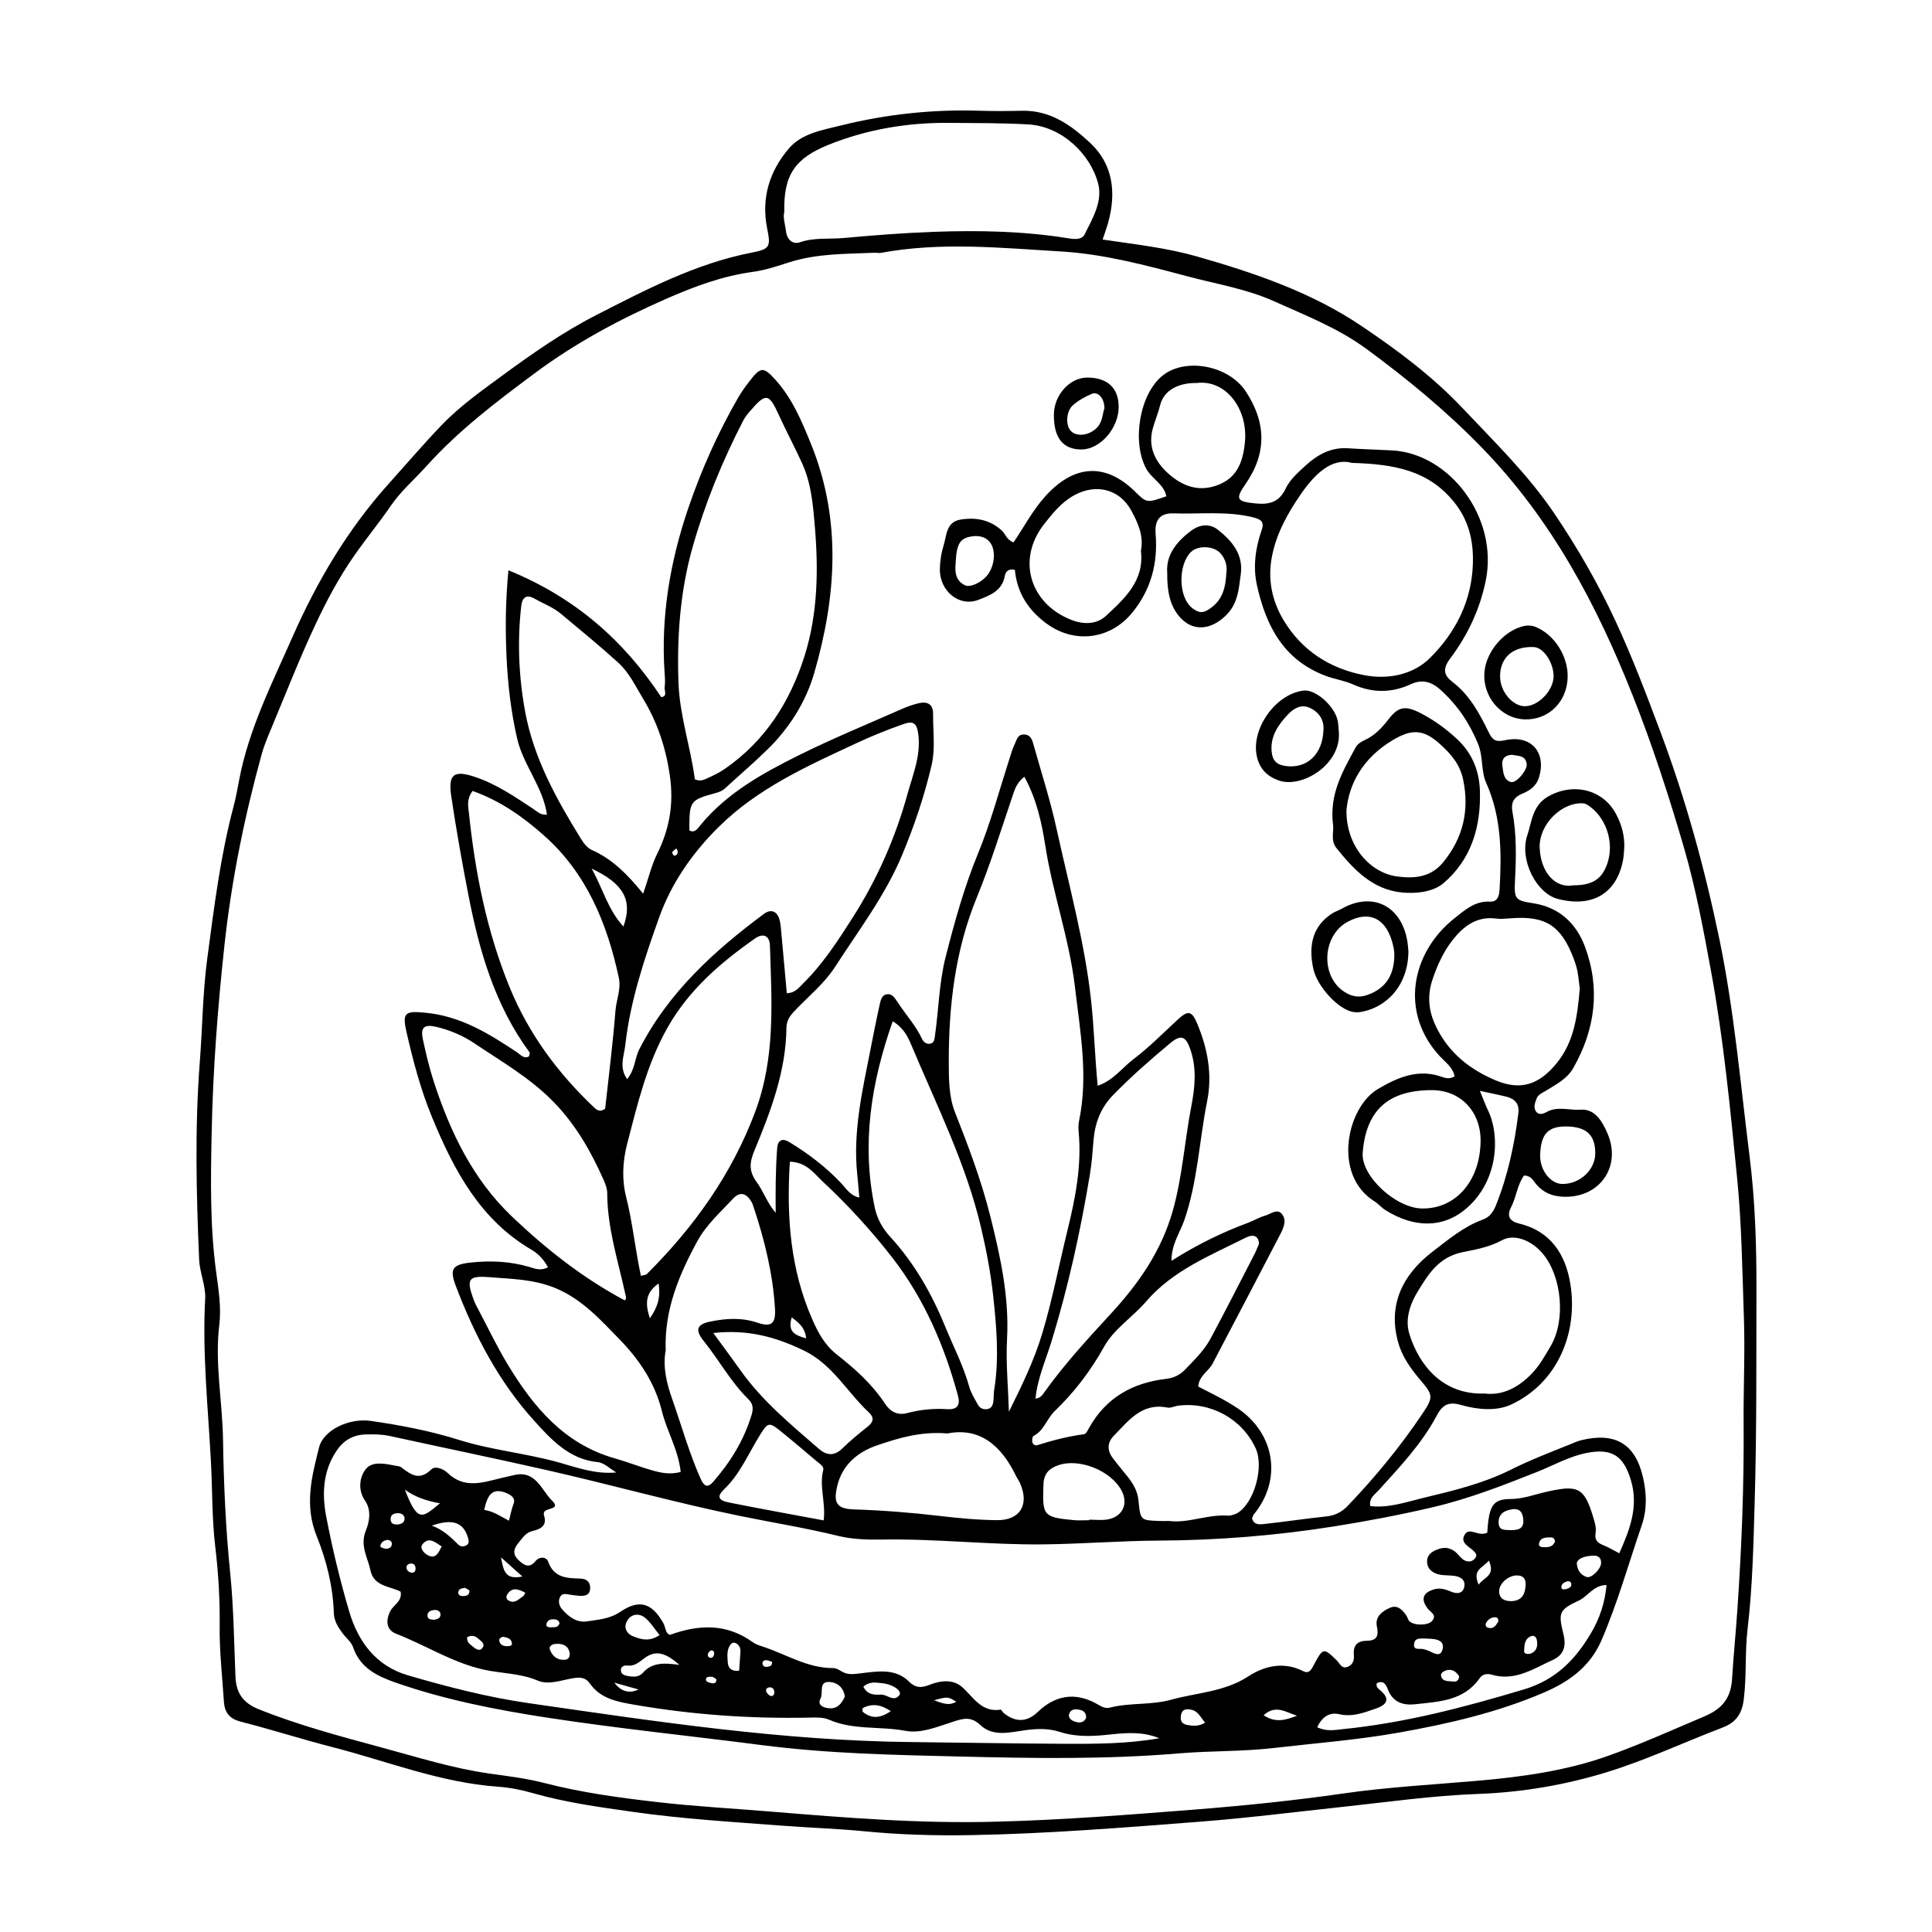 <?xml version="1.0" encoding="UTF-8"?>
<!-- The Best Svg Icon site in the world: iconSvg.co, Visit us! https://iconsvg.co -->
<svg fill="#000000" width="800px" height="800px" version="1.1" viewBox="144 144 512 512" xmlns="http://www.w3.org/2000/svg">
 <g>
  <path d="m436.21 207.48c8.879 1.316 17.062 2.223 24.957 4.473 15.273 4.359 30.348 9.488 43.594 18.402 9.551 6.43 18.832 13.328 26.855 21.832 8.469 8.977 17.312 17.555 24.273 27.855 6.152 9.109 11.605 18.551 16.242 28.543 4.465 9.621 8.215 19.52 11.922 29.414 6.676 17.812 11.719 36.129 15.582 54.781 3.945 19.043 5.602 38.398 8.02 57.641 1.465 11.668 1.848 23.469 1.82 35.246-0.043 18.828 0.086 37.66-0.469 56.477-0.328 11.164-0.555 22.367-1.875 33.488-0.742 6.238-0.23 12.535-1.02 18.793-0.477 3.773-2.07 6.043-5.609 7.394-10.219 3.898-20.184 8.598-30.605 11.809-11.031 3.398-22.508 5.356-34.117 5.781-12.148 0.445-24.156 2.164-36.219 3.461-12.457 1.336-24.883 2.918-37.391 3.887-20.27 1.566-40.535 3.203-60.855 3.57-9.352 0.168-18.754-0.09-28.125-1.008-7.203-0.703-14.457-0.926-21.684-1.477-13.301-1.012-26.625-1.797-39.836-3.684-8.891-1.27-17.809-2.469-26.488-4.969-2.992-0.859-6.117-1.477-9.219-1.695-15.219-1.07-29.316-6.754-43.879-10.492-8.129-2.086-16.137-4.656-24.27-6.734-3.012-0.77-4.289-2.449-4.473-5.301-0.426-6.656-1.203-13.316-1.125-19.969 0.082-7.082-0.332-14.133-1.168-21.109-0.887-7.406-0.746-14.836-1.133-22.23-0.75-14.465-2.332-28.922-1.539-43.469 0.188-3.418-1.449-6.898-1.598-10.379-0.746-17.418-1.176-34.84 0.168-52.266 0.707-9.184 0.766-18.414 1.988-27.562 1.812-13.566 3.473-27.156 7.008-40.43 0.602-2.266 1.008-4.586 1.449-6.894 2.547-13.418 8.684-25.516 14.117-37.844 6.481-14.703 14.602-28.465 25.375-40.469 4.703-5.238 9.293-10.605 14.141-15.668 4.688-4.894 10.367-8.957 15.855-12.98 8.035-5.887 16.223-11.648 25.164-16.215 13.242-6.766 26.402-13.664 41.215-16.547 4.773-0.93 5.035-1.531 4.055-6.367-1.641-8.102 0.645-15.301 5.824-21.301 3.406-3.941 8.875-4.812 13.773-6.027 12.043-2.988 24.293-4.293 36.723-3.891 3.715 0.121 7.457 0.09 11.152 0.004 7.582-0.18 13.133 3.883 18.074 8.469 6.133 5.688 7.012 13.25 4.82 21.172-0.359 1.309-0.84 2.578-1.473 4.484zm-28.125 419.28c17.441-0.438 34.828-1.816 52.191-3.18 13.254-1.043 26.5-2.383 39.691-4.289 11.812-1.707 23.781-2.336 35.684-3.375 11.738-1.023 23.418-2.637 34.523-6.602 8.625-3.074 17.016-6.863 25.465-10.438 4.973-2.102 7.078-5.023 7.383-10.031 0.371-6.07 0.98-12.129 1.395-18.195 1.129-16.445 1.789-32.93 1.66-49.402-0.074-9.406 0.398-18.797 0.07-28.223-0.43-12.277-0.57-24.559-1.789-36.797-1.824-18.344-3.578-36.695-6.914-54.848-2.019-10.984-4.043-21.965-7.172-32.719-3.949-13.562-8.297-26.953-13.5-40.113-9.582-24.242-21.539-46.812-39.934-65.785-9.469-9.77-19.812-18.277-30.688-26.277-7.473-5.496-16.055-8.848-24.426-12.613-7.402-3.328-15.379-4.602-23.129-6.668-10.941-2.914-22.055-5.883-33.25-6.551-15.902-0.949-31.957-2.598-47.891 0.355-0.562 0.105-1.168-0.051-1.754-0.027-7.598 0.336-15.188 0.16-22.637 2.562-3.062 0.988-6.305 2.062-9.473 2.492-8.246 1.117-15.762 3.949-23.34 7.285-12.184 5.359-23.82 11.629-34.441 19.516-10.145 7.531-20.289 15.227-28.785 24.676-3.133 3.484-6.773 6.606-9.387 10.422-3.078 4.484-6.547 8.715-9.66 13.156-4.172 5.957-7.492 12.234-10.512 18.691-4.195 8.965-7.797 18.207-11.613 27.348-0.906 2.168-1.844 4.352-2.469 6.609-4.594 16.621-8.027 33.512-9.891 50.637-1.797 16.523-3.062 33.117-3.402 49.758-0.254 12.336-0.473 24.672 1.188 36.941 0.633 4.676 1.395 9.395 0.832 14.059-1.23 10.203 0.84 20.285 0.992 30.434 0.18 11.684 0.703 23.469 1.887 35.176 0.926 9.129 1.027 18.344 1.406 27.523 0.18 4.348 1.898 6.996 6.254 8.738 10.602 4.238 21.578 7.152 32.539 10.121 9.438 2.555 18.789 5.504 28.52 6.883 4.848 0.688 9.754 1.266 14.48 2.488 9.902 2.566 19.992 3.93 30.098 5.086 9.93 1.141 19.93 1.68 29.898 2.5 19.938 1.641 39.871 3.254 59.898 2.676zm-56.234-426.64c-0.434 1.438 0.234 3.336 0.465 5.273 0.262 2.203 1.875 3.441 3.644 2.824 3.844-1.336 7.781-0.789 11.648-1.145 7.973-0.73 15.988-1.352 23.965-1.637 11.879-0.426 23.824-0.188 35.633 1.727 1.641 0.266 3.496 0.414 4.258-1.105 2.098-4.168 4.746-8.699 3.586-13.289-2.004-7.906-9.645-15.289-18.539-15.797-6.973-0.398-14.031-0.348-21.031-0.41-10.891-0.098-21.68 1.684-31.953 5.828-8.781 3.547-11.914 7.93-11.676 17.73z"/>
  <path d="m536.18 433.08c0.93 2.246 1.453 3.723 2.133 5.125 3.363 6.914 2.769 19.375-6.422 26.625-5.523 4.359-12.965 4.812-20.859-0.219-0.984-0.625-1.75-1.594-2.738-2.211-11.293-7.043-7.336-24.914 0.805-29.754 4.941-2.941 10.406-5.441 16.598-3.406 1.074 0.352 2.223 0.918 3.777 0.02-0.391-2.332-2.371-3.699-3.836-5.269-10.84-11.641-7.621-27.586 3.793-36.621 2.684-2.125 5.398-4.633 9.371-4.426 1.977 0.102 2.492-1.324 2.598-3.156 0.559-9.641 0.543-19.191-3.519-28.258-1.457-3.258-0.777-6.922-2.148-10.301-2.269-5.578-5.434-10.289-9.914-14.359-2.582-2.348-5.047-2.879-7.938-1.547-5.144 2.379-10.25 2.332-15.316 0.055-2.309-1.039-4.801-1.355-7.172-2.242-11.352-4.238-15.938-13.426-18.301-24.09-1.047-4.719-0.422-9.746 1.23-14.465 0.766-2.184 0.062-2.918-2.289-3.496-6.969-1.707-14.004-0.801-21-1.035-3.602-0.121-5.078 1.711-4.781 5.441 0.613 7.758-1.184 14.699-6.164 20.832-5.816 7.164-15.367 8.391-22.809 2.883-4.848-3.586-7.766-8.195-8.328-14.176-1.574-0.418-2.465 0.367-2.676 1.617-0.684 4.008-4.121 5.211-7.043 6.332-5.035 1.934-10.215-2.348-10.16-8.094 0.02-2.129 0.363-4.328 0.996-6.359 0.828-2.656 0.645-6.215 4.512-6.836 4.035-0.652 7.762 0.043 10.914 2.914 0.988 0.902 1.238 2.453 3.094 3.137 2.766-4.043 5.059-8.496 8.457-12.254 7.539-8.34 15.855-8.969 23.73-1.234 3.129 3.074 3.129 3.074 8.324 1.266-0.66-3.258-3.91-4.633-5.371-7.363-3.801-7.09-1.766-19.789 4.441-24.676 6.039-4.758 17.379-2.652 21.922 4.18 5.445 8.188 5.727 16.391-0.035 24.648-2.758 3.953-2.285 4.609 2.531 5.094 3.586 0.359 6.328-0.121 8.133-3.934 1.129-2.387 3.356-4.352 5.379-6.188 3.106-2.812 6.66-4.781 11.113-4.484 3.914 0.262 7.844 0.355 11.762 0.57 15.191 0.836 28.152 17.781 24.777 34.438-1.562 7.711-4.805 14.52-9.391 20.645-2.121 2.832-1.781 4.481 0.625 6.324 4.519 3.461 7.102 8.32 9.512 13.246 1.031 2.113 1.832 2.703 4.418 2.141 6.953-1.52 11.035 3.394 8.875 10.027-0.77 2.359-2.598 3.398-4.547 4.234-2.223 0.957-2.844 2.473-2.434 4.688 1.121 6.027 0.996 12.094 0.684 18.188-0.254 4.977 0.035 5.344 4.828 6.078 6.973 1.066 11.445 5.414 13.715 11.52 4.125 11.09 2.723 21.984-3.148 32.227-1.59 2.777-4.492 4.246-7.121 5.887-1 0.625-2.148 0.992-2.59 2.215-0.398 1.105-0.887 2.289-0.098 3.356 0.742 1.004 1.934 0.59 2.699 0.156 2.961-1.68 6.141-0.438 9.172-0.656 3.789-0.27 5.742 3.269 7.031 6.242 3.906 9.023-2.289 17.43-12.055 16.805-2.707-0.172-4.894-1.109-6.695-3.152-0.859-0.973-1.406-2.449-3.356-2.441-1.785 2.449-2.023 5.703-3.445 8.438-1.219 2.34-0.27 3.715 2.152 4.289 8.453 2.008 12.352 8.305 13.582 16.02 2.078 13.051-3.461 26.211-15.648 31.922-3.902 1.828-8.957 1.395-13.301 0.133-3.344-0.973-4.961-0.043-6.481 2.832-3.961 7.488-9.781 13.578-15.406 19.805-0.992 1.098-2.535 1.969-2.207 4.152 4.945 0.59 9.633-1.105 14.219-2.203 7.789-1.859 15.703-3.777 22.891-7.363 5.102-2.547 10.348-4.594 15.605-6.688 1.09-0.434 2.168-0.949 3.297-1.223 8.922-2.148 14.262 0.996 16.277 9.871 0.957 4.207 1.141 8.414-0.348 12.746-3.492 10.176-6.379 20.531-10.664 30.461-3.07 7.109-8.793 11.039-15.207 13.801-12.258 5.273-25.195 8.262-38.371 10.613-11.051 1.973-22.184 2.816-33.277 4.102-8.363 0.969-16.859 0.723-25.262 1.434-19.152 1.617-38.332 1.301-57.488 0.836-17.613-0.426-35.258-0.758-52.781-3.023-19.043-2.465-38.164-4.391-57.133-7.312-13.535-2.082-27.043-4.731-40.051-9.277-4.898-1.711-9.379-3.863-11.246-9.352-0.473-1.395-1.859-2.469-2.793-3.715-1.188-1.586-2.254-3.277-2.316-5.309-0.223-7.082-1.949-14.012-4.527-20.375-3.336-8.234-1.332-15.852 0.602-23.535 1.188-4.723 8.059-7.856 13.637-7.062 7.945 1.129 15.859 2.652 23.496 5.051 8.465 2.656 17.281 3.484 25.793 5.789 5.062 1.371 9.996 3.359 15.859 2.828-1.633-0.949-3.199-2.566-4.91-2.734-7.609-0.746-12.375-6.023-16.875-10.992-9.43-10.41-15.863-22.781-20.816-35.875-1.641-4.34-0.758-5.5 3.906-6.012 5.293-0.582 10.531-0.371 15.703 1.172 1.391 0.414 2.977 1.086 4.875 0.062-1.031-1.957-2.531-3.574-4.289-4.602-13.676-7.973-20.574-21.055-26.332-34.918-3.078-7.414-5.137-15.199-6.914-23.031-1.141-5.035-0.129-5.379 4.914-4.918 9.438 0.863 16.98 5.539 24.5 10.555 0.895 0.598 1.703 1.75 3.074 1.051 0.074-0.379 0.336-0.871 0.191-1.066-9.191-12.457-13.332-26.836-16.234-41.758-1.684-8.652-3.219-17.324-4.523-26.039-0.887-5.918 0.598-7.141 6.387-5.184 5.617 1.898 10.48 5.242 15.383 8.473 0.969 0.637 1.762 1.605 3.59 1.504-1.082-7.426-6.312-13.16-7.93-20.25-1.617-7.078-2.453-14.254-2.789-21.461-0.344-7.359-0.297-14.754 0.496-23.066 17.594 7.18 30.5 18.496 40.492 33.617 1.781-0.195 0.762-1.742 0.906-2.676 0.176-1.148 0.09-2.352 0.004-3.527-1.07-15.094 1.449-29.77 6.277-43.922 3.461-10.148 7.875-20.02 13.273-29.359 0.879-1.52 1.938-2.945 3.012-4.336 2.852-3.699 3.625-3.762 6.676-0.414 4.566 5.012 7.125 11.148 9.617 17.332 8.09 20.055 6.606 40.355 0.801 60.465-2.207 7.656-6.594 14.648-12.457 20.363-3.625 3.535-7.481 6.836-11.211 10.266-0.754 0.691-1.613 0.996-2.586 1.258-6.711 1.828-6.875 2.098-6.848 9.883 1.469 0.766 2.188-0.504 2.824-1.281 7.016-8.574 16.461-13.809 26.094-18.602 8.93-4.445 18.188-8.238 27.316-12.277 1.43-0.633 2.926-1.164 4.445-1.535 2.312-0.562 3.93 0.129 3.906 2.832-0.039 4.504 0.621 9.188-0.375 13.477-1.895 8.145-4.586 16.113-7.824 23.875-4.477 10.738-11.488 19.914-17.723 29.586-2.809 4.356-6.734 7.566-10.25 11.195-1.422 1.469-2.668 2.801-2.691 4.969-0.125 11.629-4.191 22.258-8.555 32.766-1.258 3.027-1.406 5.352 0.648 8.152 1.793 2.441 2.758 5.488 5.055 8.176 0-2.785-0.047-5.57 0.012-8.355 0.066-2.941 0.152-5.887 0.387-8.82 0.172-2.16 1.422-2.664 3.238-1.559 5.047 3.07 9.707 6.621 13.773 10.938 1.305 1.387 2.285 3.223 4.762 3.742-0.195-2.164-0.352-4.188-0.562-6.199-1.184-11.312 1.398-22.223 3.543-33.176 0.754-3.844 1.504-7.684 2.356-11.508 0.246-1.109 0.492-2.574 1.676-2.914 1.555-0.445 2.356 0.828 3.148 2.051 2.125 3.281 4.816 6.172 6.488 9.773 0.387 0.836 1.336 1.535 2.426 1.113 0.82-0.316 0.844-1.195 0.961-1.988 1.004-6.984 1.09-14.109 2.848-20.973 2.371-9.27 4.91-18.457 8.578-27.371 3.34-8.113 5.613-16.668 8.301-25.043 0.418-1.301 0.781-2.59 1.379-3.844 0.594-1.254 0.793-2.734 2.606-2.625 1.758 0.102 2.106 1.59 2.469 2.887 2.066 7.359 4.418 14.66 6.051 22.117 3.305 15.113 7.473 30.09 9.148 45.488 0.801 7.34 0.988 14.777 1.746 22.586 4.129-1.367 6.438-4.727 9.441-7 4.184-3.168 7.906-6.953 11.777-10.527 2.676-2.469 3.688-2.379 5.09 0.91 2.828 6.637 4.125 13.641 2.703 20.707-2.117 10.539-2.508 21.398-6.106 31.688-1.117 3.195-3.336 6.16-3.352 10.629 6.875-4.359 13.496-7.559 20.414-10.133 1.469-0.547 2.836-1.418 4.332-1.82 1.434-0.383 3.144-1.887 4.363-0.633 1.531 1.578 0.703 3.672-0.234 5.473-5.984 11.457-11.949 22.922-17.977 34.355-1.078 2.043-3.574 3.18-3.812 6.07 3.492 1.812 7.176 3.535 10.566 5.84 9.812 6.676 11.715 18.879 4.184 28.023-0.238 0.285-0.309 0.707-0.477 1.109 0.52 1.805 2.09 1.582 3.336 1.445 5.453-0.598 10.879-1.426 16.332-1.996 2.301-0.238 4.094-1.148 5.652-2.773 7.316-7.641 14.027-15.789 19.91-24.574 2.871-4.285 2.711-4.875-0.559-8.715-2.555-3.004-4.852-6.176-5.934-9.992-2.738-9.652 0.828-17.781 9.098-24.113 4.148-3.176 8.254-6.668 13.336-8.504 1.773-0.641 2.754-2.012 3.453-3.762 3.152-7.863 4.906-16.055 5.949-24.43 0.301-2.418-0.863-3.738-2.992-4.328-2.059-0.527-4.16-0.91-7.215-1.594zm1.969 117.08c0.09-1.109 0.121-2.082 0.254-3.039 0.598-4.324 1.688-5.844 5.824-5.859 3.449-0.012 6.434-1.215 9.637-1.926 7.988-1.781 9.914-1.379 12.25 6.406 0.461 1.531 0.992 2.988 0.727 4.566-0.277 1.652 0.391 2.519 1.895 3.113 1.43 0.566 2.766 1.379 4.387 2.211 2.832-6.336 5.148-12.375 3.09-19.34-1.934-6.543-5.086-8.551-11.723-7.246-4.688 0.922-8.738 3.273-13.074 4.996-9.035 3.582-18.035 7.117-27.645 9.371-8.773 2.059-17.617 3.738-26.445 5.133-15.281 2.414-30.73 3.652-46.258 3.731-10.172 0.051-20.336 0.883-30.508 1-14.301 0.164-28.555-1.543-42.871-1.277-3.887 0.074-7.914-0.074-11.66-0.992-8.566-2.094-17.262-3.496-25.887-5.258-17.266-3.527-34.227-8.305-51.391-12.191-13.746-3.113-27.566-5.965-41.344-8.984-2.164-0.473-4.281-0.492-6.41-0.438-3.309 0.086-5.879 1.445-7.832 4.375-3.637 5.449-3.848 11.461-2.711 17.41 1.617 8.449 3.652 16.855 6.082 25.109 2.363 8.02 7.09 14.461 15.551 16.938 10.523 3.082 21.199 5.824 32.023 7.387 33.547 4.832 67.062 9.941 101.11 10.305 13.531 0.145 27.07 0.395 40.605 0.461 8.43 0.039 16.871 0.035 25.406-1.469-4.305-1.758-8.566-1.477-12.848-1.008-4.504 0.492-9.039 0.773-13.418-0.641-3.078-0.996-5.988-0.926-9.207-0.488-3.949 0.535-8.547 1.84-11.887-1.309-2.359-2.219-4.184-1.914-6.812-1.094-4.277 1.336-8.844 3.391-13.113 2.578-6.723-1.277-13.77-0.129-20.27-2.961-1.539-0.672-3.484-0.578-5.238-0.543-15.523 0.32-30.93-0.75-46.238-3.398-4.531-0.785-8.977-1.551-11.852-5.602-1.262-1.773-2.711-1.73-4.617-1.414-3.062 0.512-6.363 1.828-9.25 0.598-4.641-1.977-9.574-1.844-14.32-2.906-8.309-1.863-15.422-6.5-23.223-9.52-2.559-0.992-2.785-3.488-1.488-6.012 0.863-1.676 3.199-2.539 2.715-5.125-2.856-1.496-7.113-1.359-8-5.668-0.711-3.457-2.875-6.504-1.176-10.625 0.789-1.914 1.578-5.191-0.258-7.836-1.844-2.656-1.543-6.035 0.117-8.242 1.723-2.289 5.035-1.57 7.777-1.039 0.578 0.113 1.262 0.121 1.691 0.449 2.519 1.926 4.824 3.66 7.918 0.617 1.188-1.168 3.406-0.059 4.34 0.844 4.492 4.348 9.367 2.562 14.27 1.387 1.141-0.273 2.289-0.523 3.434-0.789 5.711-1.332 7.168 3.965 10.008 6.762 2.566 2.531-1.836 1.805-2.141 3.207-0.039 0.188-0.07 0.406-0.016 0.582 0.996 2.996-0.906 3.758-3.227 4.344-1.609 0.406-2.438 1.797-3.457 3.012-1.375 1.637-1.648 3.055-0.062 4.602 1.375 1.34 2.844 2.332 4.457 0.371 1.238-1.508 3.027-1.098 3.426 0.047 1.516 4.332 4.926 4.402 8.516 4.508 1.531 0.043 2.656 0.773 2.617 2.519-0.043 1.898-1.363 2.144-2.859 2.047-0.781-0.051-1.559-0.16-2.336-0.277-0.961-0.145-2.106-0.523-2.695 0.449-0.645 1.062-0.418 2.356 0.379 3.305 1.707 2.027 3.973 3.699 6.574 3.309 3.012-0.453 6.148-0.652 8.918-2.539 5.008-3.41 8.387-2.379 11.402 2.981 0.637 1.133 0.547 2.797 1.77 3.117 7.922-2.867 15.16-2.949 21.93 1.945 0.832 0.602 1.691 0.852 2.621 1.156 6.215 2.027 11.898 5.754 18.762 5.711 0.719-0.004 1.496 0.465 2.156 0.867 1.598 0.98 3.109 0.75 4.949 0.531 4.414-0.523 9.289-1.43 12.879 2.133 2.012 1.996 3.594 1.633 5.699 0.824 2.894-1.117 6.125-1.387 8.43 0.676 3.055 2.731 5.113 6.766 10.191 5.981 0.195-0.031 0.453 0.57 0.738 0.809 3.117 2.617 6.223 2.566 9.035-0.137 4.656-4.477 9.84-5.336 15.371-2.394 1.234 0.656 2.363 1.559 3.801 1.188 5.32-1.367 10.887-0.617 16.215-2.09 6.883-1.902 14.148-2.062 20.523-6.215 4.234-2.762 9.379-3.984 14.523-1.352 1.344 0.688 1.98-0.113 2.637-1.355 2.621-4.965 2.707-4.945 6.273-1.473 0.797 0.777 1.207 2.211 2.711 1.719 1.566-0.512 1.914-1.809 1.789-3.301-0.207-2.496 1.016-3.641 3.438-3.656 2.703-0.02 3.188-1.316 2.664-3.82-0.527-2.535 1.387-3.984 3.414-4.894 2.027-0.906 3.312 0.48 4.375 1.992 0.336 0.477 0.43 1.16 0.832 1.547 1.23 1.184 4.938 1.191 6.008-0.078 1.359-1.613-0.363-2.242-1.16-3.281-1.934-2.519-1.246-4.262 1.77-5.109 1.641-0.465 3.051 0.059 4.535 0.672 1.359 0.559 2.934 0.535 3.352-1.172 0.477-1.941-0.887-2.836-2.652-3.062-1.359-0.176-2.773-0.062-4.09-0.379-1.871-0.453-3.231-1.699-3.062-3.746 0.148-1.785 1.723-2.551 3.238-3.043 1.848-0.602 3.465-0.051 4.809 1.355 0.801 0.836 1.48 1.871 2.789 1.992 0.855 0.078 1.492-0.297 1.98-0.988 0.445-0.633 0.094-1.156-0.285-1.57-1.234-1.355-3.969-2.277-2.562-4.57 1.266-2.086 3.613 0.691 5.969-0.5zm-122.69-200.32c-1.719 1.398-2.332 2.754-2.852 4.289-3.148 9.242-6.012 18.609-9.715 27.625-5.777 14.062-7.469 28.719-7.457 43.676 0.004 4.438 0.027 9.234 1.613 13.242 3.594 9.102 7.043 18.23 9.41 27.707 2.652 10.621 5.016 21.285 4.422 32.43-0.34 6.41 0.297 12.871 0.492 19.312 3.414-6.867 6.672-13.57 8.797-20.617 2.707-8.977 4.461-18.242 6.703-27.363 2.113-8.594 3.812-17.215 2.988-26.141-0.09-0.969-0.102-1.984 0.098-2.93 2.5-11.953 0.293-23.762-1.094-35.586-1.488-12.672-5.871-24.738-7.844-37.34-0.953-6.066-2.266-12.293-5.562-18.305zm-62.949 57.375c2.18-0.055 3.133-1.414 4.191-2.453 5.336-5.231 9.387-11.5 13.352-17.73 6.426-10.094 11.242-21.023 14.43-32.574 1.445-5.227 3.652-10.355 2.848-16.055-0.363-2.562-1.145-3.469-3.793-2.551-4.223 1.465-8.441 3.172-12.402 5.019-13.051 6.078-26.293 11.949-36.812 22.41-6.953 6.914-12.402 14.797-15.645 23.852-3.938 11.004-7.676 22.188-8.984 33.906-0.309 2.75-1.715 5.863 0.5 8.934 2.129-2.547 1.984-5.484 3.231-7.922 7.691-15.027 19.75-25.98 33-35.848 1.77-1.316 3.426-0.848 4.098 1.367 0.395 1.289 0.441 2.695 0.57 4.055 0.488 5.188 0.945 10.375 1.418 15.59zm-24.367-56.688c1.465 0.617 2.394 0.125 3.242-0.254 1.605-0.719 3.219-1.488 4.66-2.484 10.734-7.398 17.359-17.836 21.188-30.012 3.516-11.18 3.672-22.82 2.699-34.383-0.469-5.555-0.926-11.188-3.316-16.504-1.922-4.266-4.144-8.371-6.074-12.613-2.777-6.102-3.488-6.34-7.871-1.207-0.633 0.738-1.254 1.52-1.699 2.375-5.547 10.73-10.121 21.93-13.406 33.488-3.324 11.691-4.203 23.84-3.758 36.078 0.32 8.688 3.195 16.848 4.336 25.516zm174.09-83.852c-5.344-1.508-9.938 3.18-13.301 8.004-3.488 5.004-6.652 10.516-7.863 16.855-1.176 6.152 0.059 11.797 3.141 16.902 4.801 7.961 12.172 12.707 21.227 14.477 6.457 1.262 13.086-0.121 17.562-4.574 6.719-6.684 11.055-15.098 11.332-25.012 0.168-6.016-1.051-11.426-5.051-16.352-6.625-8.148-15.422-9.992-27.047-10.301zm-188.39 215.44c0.875-0.25 1.34-0.242 1.566-0.469 12.438-12.406 22.441-26.277 28.711-42.977 5.441-14.5 4.371-29.234 3.922-44.051-0.082-2.699-1.805-3.418-3.965-1.902-9.164 6.426-17.469 13.562-23.16 23.586-5.504 9.699-7.973 20.301-10.715 30.84-1.172 4.504-1.457 9.355-0.297 13.938 1.727 6.82 2.402 13.816 3.938 21.035zm0.605-101.28c1.461-4.266 2.215-7.539 3.664-10.465 3.305-6.664 4.504-13.258 3.398-20.879-1.07-7.387-3.312-14.09-7.051-20.258-1.996-3.289-3.664-6.941-6.629-9.633-4.898-4.457-10.031-8.633-15.105-12.883-2.172-1.82-4.711-2.719-7.051-4.066-1.664-0.957-3.223-0.887-3.543 1.949-1.066 9.438-0.66 18.82 1.059 28.098 2.281 12.32 8.289 23.105 14.785 33.621 0.703 1.141 1.676 2.41 2.832 2.922 5.348 2.352 9.34 6.316 13.641 11.594zm-45.219-27.223c-1.645 2.289-1.141 4.09-0.965 5.797 1.656 15.828 4.703 31.312 10.762 46.152 5.062 12.406 12.801 22.82 22.438 31.949 0.633 0.598 1.52 1.348 2.91 0.312 0.922-8.477 2.035-17.199 2.727-25.953 0.23-2.918 1.531-5.754 0.902-8.699-3.086-14.43-8.547-27.742-19.84-37.754-5.523-4.906-11.625-9.238-18.934-11.805zm111.35 61.039c-5.769 16.402-8.301 32.594-4.754 49.398 0.629 2.973 2.082 5.535 4.082 7.707 6.457 7.031 11.074 15.203 14.641 23.938 2.141 5.242 4.781 10.293 6.309 15.797 0.465 1.668 1.445 3.207 2.285 4.75 0.504 0.926 1.402 1.352 2.477 1.188 1.191-0.18 1.52-1.109 1.637-2.117 0.113-0.973 0.055-1.969 0.211-2.934 1.348-8.383 0.637-16.742-0.277-25.098-0.66-6.039-1.801-11.984-3.191-17.914-3.973-16.914-11.738-32.355-18.398-48.223-0.953-2.269-2.027-4.684-5.019-6.492zm-71.02 73.957c0.574-0.441 0.297-1.02 0.18-1.57-1.934-8.879-4.797-17.582-4.816-26.812-0.004-1.137-0.426-2.336-0.898-3.398-3.344-7.562-7.328-14.613-13.203-20.68-6.234-6.438-13.859-10.789-21.133-15.676-3.043-2.047-6.562-3.539-10.199-4.371-3.121-0.711-4.082 0.23-3.422 3.328 0.816 3.836 1.73 7.672 2.949 11.395 4.363 13.32 10.348 25.762 20.684 35.602 9.051 8.613 18.812 16.305 29.859 22.184zm108.86 26.043c1.426-0.18 1.895-1.07 2.465-1.863 5.359-7.469 11.566-14.176 17.785-20.949 7.098-7.731 13.109-16.336 16.105-26.895 2.59-9.117 3.141-18.469 4.918-27.656 0.973-5.039 1.496-10.051-0.195-15.062-1.223-3.621-2.484-4.184-5.359-1.789-5.25 4.379-10.402 8.879-15.18 13.789-3.305 3.394-4.816 7.484-5.18 12.121-0.23 2.926-0.445 5.863-0.922 8.754-2.484 15.027-5.731 29.871-10.215 44.449-1.523 4.941-3.707 9.762-4.223 15.102zm-65.098-62.789c-0.926 14.598 0.129 28.469 5.902 41.699 1.574 3.609 3.348 6.918 6.609 9.461 4.785 3.734 9.312 7.824 12.703 12.965 1.449 2.195 3.34 3.172 5.981 2.473 3.438-0.914 6.945-1.238 10.492-1.016 2.719 0.172 3.527-1.121 2.856-3.594-3.574-13.137-8.879-25.523-17.215-36.328-5.606-7.266-11.84-14.07-18.566-20.348-2.336-2.184-4.344-5.191-8.762-5.312zm-28.926 82.223c-0.676-6.039-3.688-10.82-4.988-16.133-1.832-7.461-6.004-13.656-11.234-19.023-5.016-5.148-9.84-10.547-16.812-13.496-5.75-2.434-11.738-2.488-17.68-2.969-5.644-0.453-6.152 0.527-4.148 6.012 0.336 0.914 0.816 1.781 1.273 2.644 2.559 4.836 4.914 9.801 7.742 14.473 6.816 11.27 14.977 21.098 28.414 24.895 3.391 0.957 6.676 2.285 10.07 3.227 2.227 0.625 4.555 1.105 7.363 0.371zm238.26-128.11c-0.094-0.754-0.258-2.106-0.426-3.457-0.195-1.559-0.637-3.023-1.203-4.512-3.293-8.656-7.371-11.344-16.484-10.66-1.363 0.102-2.762 0.262-4.102 0.082-5.144-0.684-8.68 2.129-11.496 5.707-2.406 3.055-4.055 6.684-5.312 10.434-1.445 4.305-1.078 8.312 0.926 12.48 3.356 6.977 8.984 11.371 15.77 14.242 6.648 2.816 11.531 1.152 16.141-4.449 4.617-5.609 5.559-12.359 6.188-19.867zm-25.219 107.32c4.715 0.578 8.828-1.484 12.504-5.273 2.113-2.18 3.484-4.758 4.965-7.234 4.102-6.867 2.996-18.461-1.992-24.484-2.871-3.469-7.488-5.5-10.941-3.594-3.336 1.844-7.102 2.453-10.395 3.133-6.41 1.328-9.125 5.965-11.852 10.398-1.914 3.117-3.469 7.223-2.242 11.223 2.582 8.395 8.914 16.23 19.953 15.832zm-217.02-11.445c-0.824 4.406 0.246 8.719 1.766 13.039 2.465 7 4.453 14.168 7.481 20.969 0.848 1.898 1.762 2.644 3.344 0.832 4.559-5.215 8.121-10.996 10.16-17.684 0.516-1.691 0.43-2.965-0.875-4.242-4.641-4.547-7.711-10.312-11.758-15.328-2.383-2.949-1.945-4.453 1.668-5.199 4.215-0.871 8.387-1.133 12.699 0.336 3.574 1.219 4.699 0.086 4.481-3.695-0.543-9.254-2.738-18.184-5.656-26.949-0.184-0.555-0.367-1.129-0.68-1.617-1.379-2.168-3.004-2.555-4.758-0.676-3.32 3.555-7.106 6.957-9.398 11.137-4.887 8.922-8.871 18.32-8.473 29.078zm157.23-28.238c-0.098-2.109-1.488-2.641-3.598-1.578-9.359 4.715-19.246 8.633-26.332 16.898-3.562 4.152-8.484 7.203-11.141 11.992-3.539 6.375-7.875 12.047-13.062 17.027-2.125 2.039-2.836 5.172-5.621 6.598-0.309 0.16-0.414 1.055-0.328 1.562 0.098 0.59 0.703 1.07 1.297 0.883 4.074-1.277 8.18-2.356 12.426-2.91 0.535-0.07 1.012-1.109 1.387-1.773 4.477-7.965 11.539-11.871 20.375-12.902 2.062-0.242 3.652-1.035 5.094-2.535 2.445-2.547 5.004-5.023 6.676-8.145 3.961-7.398 7.769-14.879 11.617-22.336 0.527-1.031 0.926-2.129 1.211-2.781zm-23.789 73.465c5.051 0.645 10.125-1.785 15.461-1.422 0.387 0.027 0.797-0.012 1.164-0.121 0.551-0.168 1.125-0.348 1.602-0.656 4.363-2.812 6.918-12.164 4.684-17.047-3.57-7.801-11.934-12.414-20.543-11.312-0.957 0.121-1.961 0.684-2.832 0.508-6.809-1.363-10.309 3.484-14.234 7.481-1.75 1.781-1.777 3.863-0.289 5.859 1.285 1.723 2.684 3.363 4.023 5.047 1.484 1.859 2.586 3.816 2.824 6.312 0.492 5.176 0.594 5.168 5.484 5.348 0.781 0.027 1.566 0.004 2.656 0.004zm-58.766-23.199c-7.094-0.59-12.977 1.223-18.668 3.16-5.066 1.727-9.242 5.133-10.566 10.836-0.93 4.016-0.445 5.973 4.297 6.129 7.644 0.246 15.262 0.84 22.863 1.734 5.055 0.598 10.156 1.078 15.242 1.121 6.102 0.055 8.57-4.156 6.074-9.77-0.316-0.715-0.789-1.355-1.133-2.062-3.859-7.918-9.508-12.824-18.109-11.148zm51.262-233.92c0.801-3.938-0.773-7.356-2.535-10.617-3.137-5.805-9.426-7.258-15.18-4.074-3.391 1.875-5.641 4.731-7.926 7.625-7.277 9.227-3.906 20.91 7.023 25.316 3.531 1.422 6.949 1.234 9.355-0.996 4.965-4.598 10.23-9.371 9.262-17.254zm90.016 156.59c0.141-7.926-5.281-13.66-12.914-13.652-11.82 0.012-17.449 5.566-18.328 16.598-0.488 6.148 8.762 14.672 15.727 14.77 8.879 0.125 15.328-7.188 15.516-17.715zm-203.34 50.715c2.863 3.922 5.09 6.891 7.231 9.918 5.727 8.09 13.316 14.316 20.707 20.742 2.008 1.746 4.062 2.082 6.234-0.047 2.094-2.051 4.367-3.93 6.676-5.742 1.578-1.238 1.891-2.422 0.379-3.828-5.789-5.394-9.605-12.715-17.215-16.395-7.367-3.555-14.781-5.676-24.012-4.648zm128.11-251.76c-4.859-0.098-8.715 1.961-9.672 5.812-0.52 2.098-1.344 4.047-1.93 6.09-1.402 4.906 0.508 8.875 4.031 12.051 3.629 3.273 7.852 4.965 12.852 3.203 5.414-1.91 6.965-6.188 7.492-11.422 0.875-8.75-4.973-16.715-12.773-15.734zm31.926 356.23c2.531 1.207 4.668 0.723 6.789 0.508 16.422-1.645 32.242-5.805 48.027-10.539 8.5-2.551 13.652-7.961 17.785-14.969 2.234-3.789 3.672-8.004 4.078-12.688-3.504 0.051-4.879 2.957-7.305 4.098-5.305 2.492-5.519 3.227-4.113 8.938 0.781 3.172 0.133 5.488-2.879 6.848-5.07 2.293-9.973 5.688-16.09 3.887-1.152-0.34-2.445-0.219-3.199 0.875-4.207 6.09-10.84 6.262-17.172 6.957-3.055 0.336-5.844-0.48-7.148-3.848-0.484-1.25-1.125-2.629-2.957-1.75-0.332 0.977 0.344 1.426 0.898 1.895 2.754 2.332 1.773 3.848-1.25 4.879-3.152 1.074-6.164 2.262-9.668 1.449-2.512-0.574-4.484 0.688-5.797 3.461zm-130.78-54.812c0.578-4.82-1.242-9.055-0.113-13.32 0.254-0.957-0.887-1.641-1.637-2.266-3.293-2.758-6.543-5.574-9.895-8.254-2.852-2.277-3.199-2.047-5.207 1.156-3.066 4.898-5.262 10.355-9.57 14.473-1.91 1.824-1.531 2.891 1.172 3.434 8.211 1.652 16.453 3.129 25.25 4.777zm70.383-0.047v-0.141c1.555 0 3.137 0.188 4.66-0.035 4.102-0.598 5.82-4.137 3.871-7.731-2.852-5.262-11.195-8.613-16.766-6.66-2.348 0.824-3.801 2.148-3.906 5.074-0.305 8.297-0.129 8.695 8.059 9.473 1.352 0.129 2.723 0.02 4.082 0.02zm126.43-104.35c-4.898-0.062-6.82 2.062-6.941 7.672-0.082 3.871 2.715 7.516 5.809 7.566 4.703 0.074 8.801-3.727 8.793-8.156-0.012-4.852-2.352-7.016-7.66-7.082zm-161.84-149.34c-0.219 2.277-0.113 4.641 2.453 5.918 1.512 0.754 4.988-1.023 6.371-3.262 0.828-1.344 1.27-2.871 1.301-4.481 0.066-3.785-2.336-5.832-6.078-5.176-2.934 0.512-3.82 2.016-4.047 7zm-96.473 81.004c2.875 5.047 4.281 10.844 8.422 15.352 2.5-6.891 0.125-11.344-8.422-15.352zm23.242 211.02c-3.703-3.328-6.348-3.938-9.238-1.781-1.445 1.078-2.641 2.195-4.578 1.965-0.836-0.098-1.668 0.258-1.676 1.16-0.008 1.176 0.984 1.473 1.988 1.637 1.391 0.227 2.812 0.281 3.801-0.84 2.625-2.981 6.023-2.617 9.703-2.141zm-45.156-38.199c0.453-1.684 0.703-3.172 1.25-4.555 0.641-1.605-1.129-2.562-2.512-3-2.953-0.934-4.363 0.34-5.297 4.699 2.305 0.301 4.227 1.605 6.559 2.856zm265.63 21.309c2.754-0.074 3.668-1.766 3.805-4.203 0.094-1.652-0.551-2.598-2.289-2.613-2.293-0.016-4.812 2.16-4.723 4.301 0.074 1.945 1.484 2.523 3.207 2.516zm-225.7 8.996c-1.469-1.785-2.477-3.523-3.949-4.66-1.523-1.176-3.551-0.965-4.609 0.797-1.102 1.828-0.234 3.516 1.668 4.238 1.957 0.746 4.066 1.492 6.891-0.375zm225.91-233.29c-2.031 0.105-2.832 1.18-2.551 3.035 0.25 1.656 0.258 3.617 2.258 4.188 1.383 0.395 4.387-3.137 4.172-4.793-0.309-2.375-2.367-2.066-3.879-2.43zm-176.82 249.62c-0.289-2.336-1.879-3.695-3.863-3.891-3.262-0.32-1.762 2.883-2.578 4.371-0.855 1.555 0.43 2.379 2.078 2.57 2.438 0.277 3.484-1.258 4.363-3.051zm-109.46-45.328c2.894 1.008 4.961 2.984 7.008 5.008 0.582 0.578 1.449 0.621 2.164 0.199 0.848-0.5 0.617-1.332 0.391-2.082-1.191-3.973-4.047-5.074-9.562-3.125zm286.07 1.191c1.523-0.066 3.379-0.121 3.191-2.731-0.125-1.746-0.762-3.094-2.871-2.809-2.141 0.293-3.789 1.203-3.672 3.695 0.098 2 1.699 1.762 3.352 1.844zm-293.2-10.742c3.426 9.047 4.695 7.367 9.277 3.637-3.523-0.664-6.59-1.645-9.277-3.637zm315.41 17.512c-2.859-0.09-4.93 0.918-4.836 2.148 0.125 1.648 1 2.981 2.609 3.5 1.25 0.402 3.754-2.066 3.824-3.684 0.066-1.516-0.969-1.926-1.598-1.965zm-193.92 34.719c1.113 2.234 3.035 2.156 4.684 2.094 1.652-0.062 3.324 2.047 4.836 0.176 0.879-1.086-1.609-2.953-4.695-3.215-1.48-0.125-3.125-0.566-4.824 0.945zm148.8-12.777c-1.129 0.039-2.57-0.234-2.824 1.297-0.32 1.941 1.336 1.301 2.336 1.496 0.562 0.109 1.117 0.297 1.641 0.535 1.367 0.617 3.07 1.762 3.582-0.613 0.422-1.969-1.293-2.527-2.992-2.625-0.578-0.039-1.16-0.059-1.742-0.09zm-181.72 8.539c0.121-1.672 0.258-3.379 0.352-5.086 0.02-0.375-0.039-0.789-0.191-1.129-0.465-1.035-1.598-1.621-2.277-0.891-1.242 1.336-1.008 3.258-0.883 4.973 0.121 1.605 1.145 2.344 3 2.133zm123.5 13.758c-1.199-1.305-1.797-3.074-3.715-3.43-1.086-0.199-2.324-0.32-2.672 1.398-0.297 1.461 0.207 2.359 1.52 2.617 1.488 0.289 3.059 0.512 4.867-0.586zm-147.16-107.17c2.231-3.106 2.84-5.758 2.332-9.219-3.457 2.41-3.648 5.188-2.332 9.219zm63.859 104.12c-2.668-1.77-4.957-2.086-7.387-0.828-0.156 0.078-0.191 0.887-0.016 1.027 2.148 1.742 4.406 1.879 7.402-0.199zm-85.105-15.457c-0.402-1.973-1.926-2.535-3.879-2.348-0.828 0.078-1.676 0.66-1.375 1.473 0.652 1.773 1.988 2.902 4.035 2.711 0.898-0.086 1.312-0.703 1.219-1.836zm192.75 16.668c-2.805-0.816-5.594-3.09-8.844-0.129 3.195 2.18 6.019 1.219 8.844 0.129zm-226.66-44.852c-1.668-1.023-3.305-2.699-5.055-0.633-0.867 1.023 0.258 2.324 1.23 2.875 2.277 1.297 2.941-0.605 3.824-2.242zm277.5 3.731c-1.516 1.98-4.508 2.312-2.695 6.406 1.383-2.055 4.531-2.289 2.695-6.406zm10.855 24.738c1.684-0.5 2.172-1.832 1.887-3.57-0.148-0.891-0.75-1.477-1.621-1.098-1.734 0.754-1.703 2.481-1.777 4-0.027 0.594 0.73 0.75 1.512 0.668zm-117.61 17.043c0.152-1.121-0.41-1.906-1.43-2.164-1.109-0.277-2.465-0.422-2.992 0.918-0.43 1.086 0.457 1.805 1.41 2.129 1.137 0.387 2.293 0.461 3.012-0.883zm98.883-11.105c-0.715-1.098-1.664-1.969-3.215-1.629-0.766 0.168-1.719 0.746-1.59 1.438 0.324 1.746 2.027 1.398 3.25 1.586 0.742 0.117 1.496-0.25 1.555-1.395zm-248.25-26.449c-1.98-1.77-3.438-3.074-5.66-5.062 0.645 3.695 1.168 6.004 5.66 5.062zm71.367-68.672c-1.121 3.863 0.828 4.731 3.844 5.562-0.301-2.656-1.617-3.906-3.844-5.562zm-86.016 84.766c-0.121 1.367 0.773 1.855 1.461 2.438 0.715 0.605 1.73 1.352 2.457 0.562 1.113-1.211-0.234-1.984-1.02-2.664-0.703-0.602-1.566-1.047-2.898-0.336zm38.996 12.043c1.488 1.977 3.633 3.152 6.43 1.801-2.141-0.602-4.285-1.203-6.43-1.801zm-23.562-23.828c-2.019-1.074-3.602-1.492-4.805 0.461-0.305 0.492-0.312 1.164 0.258 1.531 1.742 1.109 2.809-0.367 4.047-1.141 0.125-0.082 0.176-0.285 0.5-0.852zm272.87-13.598c-0.082-0.707-0.492-1.078-1.113-1.074-1.305 0.012-2.734-0.051-3.133 1.617-0.16 0.668 0.473 0.977 1.059 0.988 1.32 0.039 2.641-0.016 3.188-1.531zm-307-4.481c1.047-0.012 2.066-0.402 2.121-1.465 0.055-1.062-0.852-1.633-1.957-1.539-1.047 0.086-1.832 0.523-1.738 1.75 0.07 0.957 0.738 1.223 1.574 1.254zm9.941 25.242c0.832-0.133 1.652-0.402 1.703-1.281 0.055-0.895-0.719-1.371-1.52-1.316-0.949 0.066-2.035 0.375-1.93 1.617 0.082 0.945 1.043 0.902 1.746 0.98zm282 0.523c0.148-0.746-0.176-1.207-0.852-1.195-1.027 0.02-1.832 0.586-2.328 1.457-0.309 0.547-0.109 1.156 0.52 1.332 1.426 0.402 2.059-0.629 2.66-1.594zm-248.76 0.398c-0.125-0.699-0.652-0.953-1.203-1.023-1.027-0.133-2.019 0.105-2.266 1.25-0.148 0.68 0.539 0.895 1.133 0.848 0.91-0.066 2.008 0.203 2.336-1.074zm99.285 20.402c2.644 1.055 4.16 1.406 5.871 0.402-2.269-1.383-2.269-1.383-5.871-0.402zm-42.965-10.176c-0.484-0.148-1.02-0.438-1.562-0.445-0.648-0.008-1.137 0.418-0.91 1.145 0.219 0.695 0.871 0.68 1.453 0.578 0.617-0.109 1.105-0.391 1.02-1.277zm-95.398-23.605c0.719-0.039 0.941-0.562 0.934-1.129-0.016-0.824-0.422-1.395-1.352-1.309-0.633 0.059-1.102 0.52-1.059 1.086 0.059 0.797 0.676 1.238 1.477 1.352zm96.023 31.566c-0.129-0.887-0.633-1.348-1.527-1.16-0.656 0.141-0.848 0.727-0.551 1.242 0.25 0.434 0.723 0.926 1.168 1.008 0.629 0.113 0.91-0.461 0.91-1.09zm-81.977-27.57c-0.855 0.109-1.637 0.227-1.785 1.098-0.102 0.602 0.332 1.051 0.984 1.074 0.977 0.035 1.965-0.098 1.969-1.344 0-0.285-0.789-0.574-1.168-0.828zm10.016 12.973c-0.656 0.168-1.086 0.559-0.922 1.172 0.285 1.062 1.164 1.348 2.16 1.312 0.531-0.02 1.262-0.09 1.172-0.758-0.176-1.367-1.355-1.547-2.41-1.727zm-30.496-25.688c-1.059 0.133-1.879 0.625-1.973 1.738-0.016 0.176 0.926 0.605 1.434 0.617 0.789 0.02 1.582-0.289 1.621-1.273 0.027-0.66-0.473-0.973-1.082-1.082zm312.19 13.059c0.691-0.227 1.52-0.383 1.461-1.336-0.039-0.66-0.637-0.887-1.188-0.703-0.695 0.23-1.434 0.652-1.457 1.461-0.02 0.703 0.629 0.695 1.184 0.578zm-226.82 18.188c0.723 0.117 0.992-0.406 1.121-0.926 0.07-0.277-0.066-0.805-0.273-0.922-0.559-0.312-0.992 0.094-1.25 0.559-0.289 0.523-0.223 1.016 0.402 1.289zm0.703 5.062c-0.863-0.082-1.598-0.102-1.742 0.516-0.16 0.695 0.586 0.922 1.129 1.074 0.773 0.219 1.629 0.254 1.629-0.828 0.004-0.301-0.793-0.605-1.016-0.762zm-10.297-217.66c0.715 0.09 1.016-0.371 1.066-0.941 0.027-0.309-0.234-0.641-0.367-0.961-0.383 0.336-0.832 0.625-1.105 1.035-0.098 0.137 0.258 0.574 0.406 0.867z"/>
  <path d="m497.28 362.73c-1.074-8.418 2.676-14.508 6-20.695 0.426-0.793 1.379-1.449 2.234-1.832 2.777-1.242 4.699-3.301 6.535-5.68 2.539-3.285 4.406-3.543 8.129-1.676 3.691 1.855 7.023 4.273 10.027 7.086 3.891 3.644 5.805 8.254 5.984 13.562 0.32 9.586-2.281 18.297-9.668 24.57-2.668 2.266-7.117 2.84-10.973 2.457-7.863-0.777-12.84-6.121-17.414-11.824-1.582-1.969-0.59-4.574-0.855-5.969zm3.543-3.988c-0.094 9.418 6.188 16.555 13.43 17.531 4.656 0.625 8.98 0.191 12.227-3.789 5.281-6.469 6.973-13.789 5.258-21.922-0.836-3.969-3.129-6.695-6.219-9.461-4.238-3.793-7.301-3.981-12.258-1.062-8.293 4.879-11.805 11.906-12.438 18.703z"/>
  <path d="m574.41 369.35c-0.074 0.625-0.121 1.809-0.359 2.953-1.797 8.598-8.238 12.281-17.258 9.906-5.731-1.508-10.172-10.453-8.059-16.781 1.25-3.75 1.34-8.008 5.668-10.426 6.5-3.637 14.426-1.855 17.891 4.777 1.445 2.766 2.394 5.789 2.117 9.57zm-13.48 9.27c5.121-0.016 7.637-1.645 9.051-5.848 1.754-5.219-0.07-11.461-4.379-14.828-0.594-0.465-1.324-1.008-2.019-1.051-5.789-0.363-11.758 5.656-11.551 11.703 0.223 6.562 4.106 10.875 8.898 10.023z"/>
  <path d="m517.24 396.07c-0.008 8.629-5.356 14.922-12.812 16.137-0.57 0.094-1.18 0.074-1.754-0.012-3.941-0.582-9.641-6.769-10.652-11.527-1.41-6.648 0.168-11.391 4.902-14.527 0.805-0.535 1.77-0.824 2.617-1.305 7.844-4.434 15.297-1.148 17.246 7.672 0.336 1.516 0.398 3.09 0.453 3.562zm-3.727 1.223c0.051-1.102-0.223-2.59-0.699-4.113-1.887-6.016-6.144-7.852-11.66-4.902-6.613 3.535-7.328 14.031-1.188 18.363 1.781 1.254 3.809 1.879 6.094 1.133 4.809-1.57 7.359-4.934 7.453-10.48z"/>
  <path d="m453.33 295.79c-0.367-4.543 2.273-8.094 6.297-11.113 2.457-1.844 5.086-1.879 7.055-0.336 3.707 2.902 6.871 6.492 6.137 11.84-0.547 3.988-0.73 7.918-4.133 11.105-4.531 4.25-9.754 4.035-13.141-1.23-1.527-2.367-2.266-5.543-2.215-10.266zm15.656 0.184c0.285-1.902-0.141-3.75-1.539-5.328-1.793-2.023-5.996-2.191-7.875-0.324-3.34 3.32-3.438 12.047 0.551 14.949 1.734 1.266 2.719 1.254 4.543 0 3.371-2.312 4.106-5.523 4.32-9.297z"/>
  <path d="m559.45 323.15c0.004 6.68-4.961 11.703-11.367 11.492-6.434-0.211-11.406-6.223-10.652-12.883 0.613-5.41 5.426-10.859 10.641-11.898 0.906-0.18 2-0.086 2.852 0.262 4.93 2.012 8.523 7.586 8.527 13.027zm-17.914 0.223c0.051 3.875 3.258 7.719 6.496 7.781 3.652 0.074 7.789-4.289 7.688-8.105-0.098-3.641-2.731-7.457-5.227-7.57-5.551-0.258-9.02 2.801-8.957 7.894z"/>
  <path d="m498.79 337.77c0.844 8.797-9.805 15.254-15.93 13.055-3.106-1.113-4.938-3.035-5.711-6.062-1.867-7.316 4.762-16.832 12.305-17.754 3.106-0.379 8.082 3.914 9.023 7.852 0.223 0.945 0.215 1.941 0.312 2.91zm-4.062-0.32c0.203-2.656-1.172-4.75-3.668-5.883-2.258-1.027-4.269 0.195-5.758 1.793-2.555 2.738-4.688 5.719-4.301 9.848 0.219 2.356 1.332 3.445 3.621 3.781 5.66 0.836 9.898-3.016 10.105-9.539z"/>
  <path d="m423.29 253.84c0.062-5.223 4.246-9.816 8.914-9.781 5.344 0.043 8.258 2.793 8.258 7.793 0 5.625-4.887 11.227-9.828 11.262-4.93 0.035-7.414-3.102-7.344-9.273zm13.395-1.664c0-2.574-1.664-4.512-3.352-3.801-1.766 0.742-3.519 1.727-4.957 2.973-1.91 1.656-2.031 5.441-0.531 6.918 1.602 1.574 4.82 1.125 6.824-0.891 1.488-1.496 1.477-3.523 2.016-5.199z"/>
 </g>
</svg>